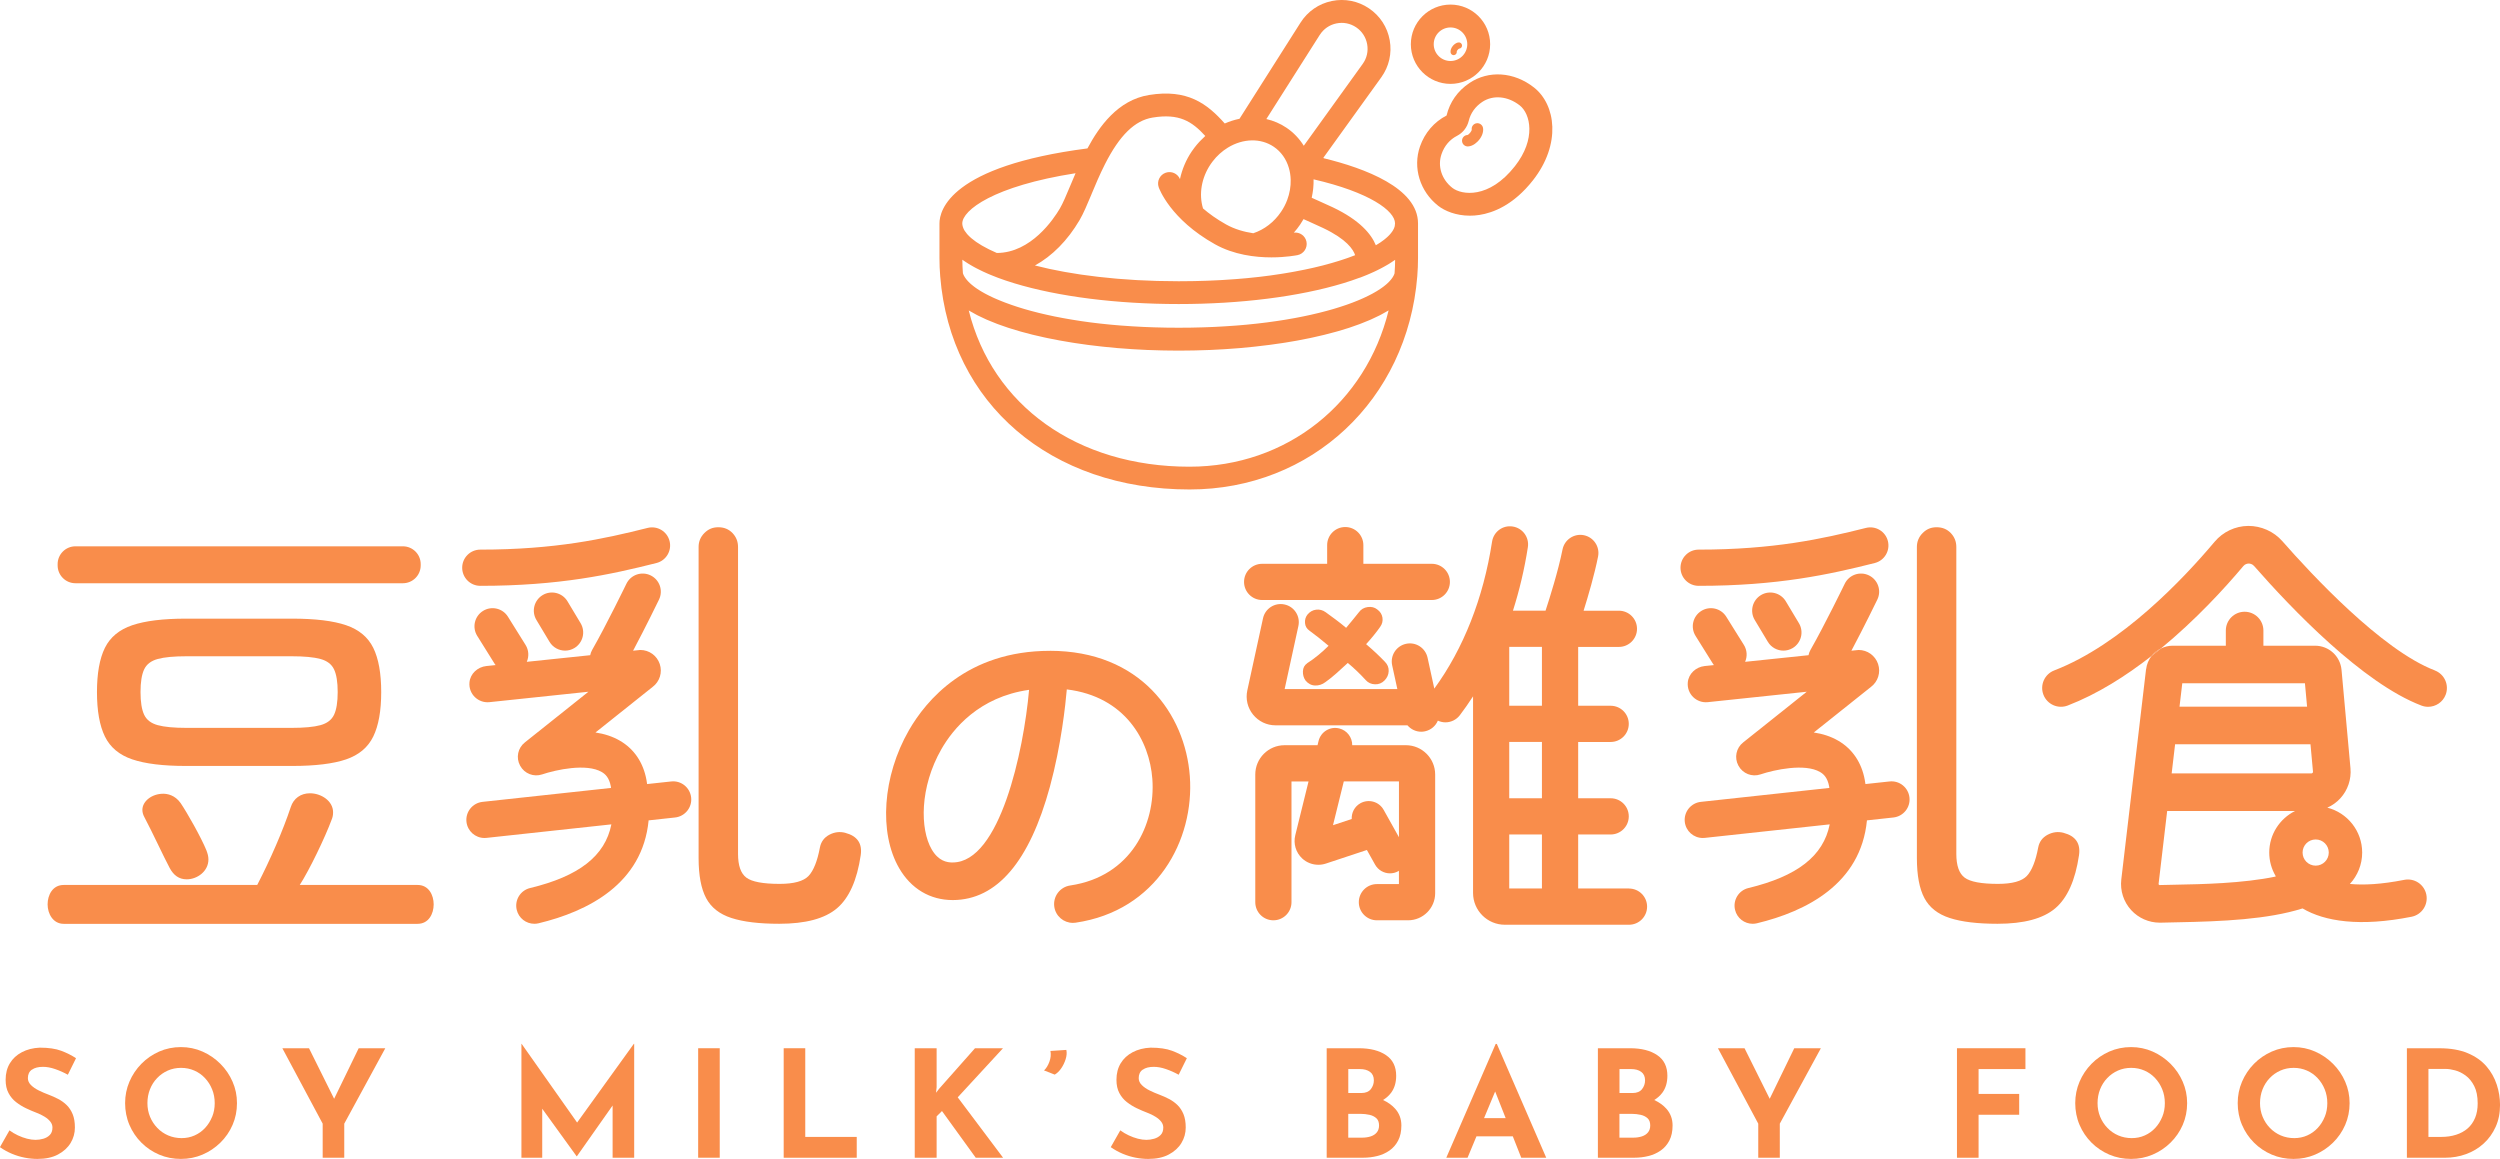 <?xml version="1.0" encoding="UTF-8"?>
<svg id="_レイヤー_1" data-name="レイヤー 1" xmlns="http://www.w3.org/2000/svg" viewBox="0 0 807.69 374.42">
  <defs>
    <style>
      .cls-1 {
        fill: #f98d4b;
        stroke-width: 0px;
      }
    </style>
  </defs>
  <g>
    <path class="cls-1" d="M10.33,345.58c.86-.61,2.05-.91,3.56-.91,1.22,0,2.52.24,3.92.72,1.4.48,2.77,1.09,4.11,1.83l2.64-5.34c-1.41-.93-3-1.73-4.78-2.4-1.78-.67-4.09-1.01-6.95-1.01-2.18.1-4.1.59-5.77,1.47-1.67.88-2.96,2.07-3.87,3.58-.91,1.5-1.37,3.28-1.37,5.33,0,1.7.31,3.14.94,4.3.62,1.17,1.44,2.15,2.45,2.93,1.01.78,2.09,1.45,3.24,1.99s2.27,1.03,3.36,1.44c.93.35,1.79.77,2.57,1.25.78.48,1.41,1.01,1.87,1.59.46.58.7,1.22.7,1.92,0,1.02-.28,1.83-.84,2.4-.56.58-1.27.98-2.12,1.23-.85.24-1.69.36-2.52.36s-1.75-.13-2.74-.38c-.99-.26-1.98-.62-2.96-1.08-.98-.46-1.88-1-2.71-1.61l-3.08,5.43c1.25.87,2.55,1.58,3.89,2.14,1.35.56,2.72.98,4.11,1.25,1.39.27,2.76.41,4.11.41,2.63,0,4.84-.47,6.63-1.42s3.16-2.19,4.09-3.73c.93-1.53,1.39-3.2,1.39-5,0-1.7-.24-3.13-.72-4.3-.48-1.17-1.12-2.14-1.92-2.93-.8-.78-1.71-1.44-2.72-1.97-1.01-.53-2.03-.99-3.05-1.37-1.12-.41-2.2-.88-3.24-1.39-1.04-.51-1.89-1.1-2.55-1.76s-.99-1.4-.99-2.24c0-1.22.43-2.13,1.3-2.74Z"/>
    <path class="cls-1" d="M71.2,343.69c-1.68-1.68-3.61-3-5.79-3.96-2.18-.96-4.5-1.44-6.97-1.44s-4.84.48-7.02,1.44c-2.18.96-4.09,2.28-5.74,3.96-1.65,1.68-2.94,3.61-3.87,5.79-.93,2.18-1.39,4.48-1.39,6.92s.46,4.84,1.39,7.02c.93,2.18,2.22,4.09,3.87,5.74,1.65,1.65,3.56,2.94,5.74,3.87,2.18.93,4.52,1.39,7.02,1.39s4.79-.46,6.97-1.39c2.18-.93,4.11-2.22,5.79-3.87,1.68-1.65,3-3.56,3.94-5.74.95-2.18,1.42-4.52,1.42-7.02s-.47-4.74-1.42-6.92c-.94-2.18-2.26-4.11-3.94-5.79ZM68.53,360.8c-.54,1.36-1.3,2.56-2.26,3.6-.96,1.04-2.09,1.85-3.39,2.43-1.3.58-2.7.87-4.2.87s-3.02-.29-4.35-.87c-1.33-.57-2.5-1.38-3.51-2.43s-1.79-2.24-2.35-3.6-.84-2.83-.84-4.4.27-3.09.82-4.47c.54-1.38,1.31-2.59,2.31-3.63.99-1.04,2.15-1.85,3.46-2.43,1.31-.58,2.74-.87,4.28-.87s2.96.29,4.28.87c1.31.57,2.46,1.38,3.44,2.43.98,1.04,1.75,2.25,2.31,3.63s.84,2.87.84,4.47-.27,3.04-.82,4.4Z"/>
    <polygon class="cls-1" points="107.95 354.99 99.83 338.66 91.22 338.66 104.25 363.03 104.25 374.04 111.22 374.04 111.22 363.03 124.48 338.66 115.88 338.66 107.95 354.99"/>
    <polygon class="cls-1" points="186.45 362.67 168.51 337.22 168.46 337.22 168.46 374.04 175.18 374.04 175.18 358.2 186.29 373.56 186.38 373.56 197.92 357.16 197.92 374.04 204.89 374.04 204.89 337.22 204.79 337.22 186.45 362.67"/>
    <rect class="cls-1" x="225.56" y="338.66" width="6.97" height="35.37"/>
    <polygon class="cls-1" points="260.16 338.66 253.19 338.66 253.19 374.04 276.79 374.04 276.79 367.31 260.16 367.31 260.16 338.66"/>
    <polygon class="cls-1" points="324.04 338.66 315 338.66 303.46 351.69 302.41 353.04 302.6 351.25 302.6 338.66 295.53 338.66 295.53 374.04 302.6 374.04 302.6 360.67 304.33 358.95 315.24 374.04 324.08 374.04 309.42 354.52 324.04 338.66"/>
    <path class="cls-1" d="M339.37,339.53c.22,1.12.11,2.29-.34,3.51-.45,1.22-1.03,2.14-1.73,2.79l3.46,1.35c.77-.45,1.47-1.12,2.09-2.02.62-.9,1.1-1.89,1.44-2.98.34-1.08.41-2.08.22-2.98l-5.14.34Z"/>
    <path class="cls-1" d="M369.21,345.58c.86-.61,2.05-.91,3.56-.91,1.22,0,2.52.24,3.92.72,1.4.48,2.77,1.09,4.11,1.83l2.64-5.34c-1.41-.93-3-1.73-4.78-2.4-1.78-.67-4.09-1.01-6.95-1.01-2.18.1-4.1.59-5.77,1.47-1.67.88-2.96,2.07-3.87,3.58-.91,1.5-1.37,3.28-1.37,5.33,0,1.7.31,3.14.94,4.3.62,1.17,1.44,2.15,2.45,2.93,1.01.78,2.09,1.45,3.24,1.99s2.27,1.03,3.36,1.44c.93.35,1.79.77,2.57,1.25.78.48,1.41,1.01,1.87,1.59.46.58.7,1.22.7,1.92,0,1.02-.28,1.83-.84,2.4-.56.58-1.27.98-2.12,1.23-.85.24-1.69.36-2.52.36s-1.75-.13-2.74-.38c-.99-.26-1.98-.62-2.96-1.08-.98-.46-1.88-1-2.71-1.61l-3.08,5.43c1.25.87,2.55,1.58,3.89,2.14,1.35.56,2.72.98,4.11,1.25,1.39.27,2.76.41,4.11.41,2.63,0,4.84-.47,6.63-1.42s3.16-2.19,4.09-3.73c.93-1.53,1.39-3.2,1.39-5,0-1.7-.24-3.13-.72-4.3-.48-1.17-1.12-2.14-1.92-2.93-.8-.78-1.71-1.44-2.72-1.97-1.01-.53-2.03-.99-3.05-1.37-1.12-.41-2.2-.88-3.24-1.39-1.04-.51-1.89-1.1-2.55-1.76s-.99-1.4-.99-2.24c0-1.22.43-2.13,1.3-2.74Z"/>
    <path class="cls-1" d="M446.82,355.39c1.04-.64,1.93-1.42,2.64-2.38,1.07-1.46,1.61-3.28,1.61-5.46,0-2.95-1.09-5.17-3.27-6.65-2.18-1.49-5.11-2.24-8.8-2.24h-10.38v35.37h11.78c1.57,0,3.09-.18,4.56-.55,1.47-.37,2.8-.96,3.96-1.78,1.17-.82,2.1-1.89,2.79-3.22.69-1.33,1.04-2.95,1.04-4.88,0-2.08-.66-3.87-1.97-5.36-1.03-1.17-2.35-2.11-3.96-2.86ZM435.59,345.39h3.75c1.38,0,2.47.3,3.29.91.82.61,1.23,1.52,1.23,2.74,0,1.06-.33,2-.98,2.84-.66.83-1.68,1.25-3.05,1.25h-4.23v-7.73ZM444.82,365.84c-.48.6-1.14,1.03-1.97,1.3-.83.27-1.76.41-2.79.41h-4.47v-7.69h3.99c.99,0,1.95.11,2.86.31s1.66.58,2.24,1.11c.57.53.86,1.31.86,2.33,0,.9-.24,1.64-.72,2.24Z"/>
    <path class="cls-1" d="M483.22,337.27l-15.96,36.77h6.87l2.88-6.92h11.74l2.73,6.92h8.07l-15.96-36.77h-.38ZM479.46,361.25l3.59-8.62,3.4,8.62h-6.99Z"/>
    <path class="cls-1" d="M534.44,355.39c1.04-.64,1.93-1.42,2.64-2.38,1.07-1.46,1.61-3.28,1.61-5.46,0-2.95-1.09-5.17-3.27-6.65-2.18-1.49-5.11-2.24-8.8-2.24h-10.38v35.37h11.78c1.57,0,3.09-.18,4.56-.55,1.47-.37,2.8-.96,3.96-1.78,1.17-.82,2.1-1.89,2.79-3.22.69-1.33,1.04-2.95,1.04-4.88,0-2.08-.66-3.87-1.97-5.36-1.03-1.17-2.35-2.11-3.96-2.86ZM523.21,345.39h3.75c1.38,0,2.47.3,3.29.91.82.61,1.23,1.52,1.23,2.74,0,1.06-.33,2-.98,2.84-.66.83-1.68,1.25-3.05,1.25h-4.23v-7.73ZM532.43,365.84c-.48.6-1.14,1.03-1.97,1.3-.83.27-1.76.41-2.79.41h-4.47v-7.69h3.99c.99,0,1.95.11,2.86.31s1.66.58,2.24,1.11c.57.53.86,1.31.86,2.33,0,.9-.24,1.64-.72,2.24Z"/>
    <polygon class="cls-1" points="571.75 354.99 563.62 338.66 555.02 338.66 568.05 363.03 568.05 374.04 575.01 374.04 575.01 363.03 588.28 338.66 579.68 338.66 571.75 354.99"/>
    <polygon class="cls-1" points="632.25 374.04 639.23 374.04 639.23 360.15 652.35 360.15 652.35 353.42 639.23 353.42 639.23 345.39 654.37 345.39 654.37 338.66 632.25 338.66 632.25 374.04"/>
    <path class="cls-1" d="M701.25,343.69c-1.68-1.68-3.62-3-5.79-3.96-2.18-.96-4.5-1.44-6.97-1.44s-4.84.48-7.02,1.44c-2.18.96-4.1,2.28-5.75,3.96-1.65,1.68-2.94,3.61-3.87,5.79s-1.39,4.48-1.39,6.92.46,4.84,1.39,7.02,2.22,4.09,3.87,5.74,3.57,2.94,5.75,3.87c2.18.93,4.52,1.39,7.02,1.39s4.79-.46,6.97-1.39c2.18-.93,4.11-2.22,5.79-3.87,1.68-1.65,2.99-3.56,3.94-5.74.94-2.18,1.42-4.52,1.42-7.02s-.48-4.74-1.42-6.92c-.94-2.18-2.26-4.11-3.94-5.79ZM698.58,360.8c-.55,1.36-1.3,2.56-2.26,3.6-.96,1.04-2.09,1.85-3.39,2.43-1.3.58-2.7.87-4.21.87s-3.02-.29-4.35-.87c-1.33-.57-2.5-1.38-3.51-2.43-1.01-1.04-1.79-2.24-2.35-3.6-.56-1.36-.84-2.83-.84-4.4s.27-3.09.82-4.47c.54-1.38,1.31-2.59,2.31-3.63.99-1.04,2.15-1.85,3.46-2.43,1.31-.58,2.74-.87,4.28-.87s2.96.29,4.28.87c1.31.57,2.46,1.38,3.44,2.43.98,1.04,1.75,2.25,2.31,3.63s.84,2.87.84,4.47-.27,3.04-.82,4.4Z"/>
    <path class="cls-1" d="M753.74,343.69c-1.68-1.68-3.62-3-5.79-3.96-2.18-.96-4.5-1.44-6.97-1.44s-4.84.48-7.02,1.44c-2.18.96-4.1,2.28-5.75,3.96-1.65,1.68-2.94,3.61-3.87,5.79s-1.39,4.48-1.39,6.92.46,4.84,1.39,7.02,2.22,4.09,3.87,5.74c1.65,1.65,3.57,2.94,5.75,3.87,2.18.93,4.52,1.39,7.02,1.39s4.79-.46,6.97-1.39c2.18-.93,4.11-2.22,5.79-3.87,1.68-1.65,2.99-3.56,3.94-5.74.94-2.18,1.42-4.52,1.42-7.02s-.48-4.74-1.42-6.92c-.94-2.18-2.26-4.11-3.94-5.79ZM751.07,360.8c-.55,1.36-1.3,2.56-2.26,3.6-.96,1.04-2.09,1.85-3.39,2.43-1.3.58-2.7.87-4.21.87s-3.02-.29-4.35-.87c-1.33-.57-2.5-1.38-3.51-2.43-1.01-1.04-1.79-2.24-2.35-3.6-.56-1.36-.84-2.83-.84-4.4s.27-3.09.82-4.47c.54-1.38,1.31-2.59,2.31-3.63.99-1.04,2.15-1.85,3.46-2.43,1.31-.58,2.74-.87,4.28-.87s2.96.29,4.28.87c1.31.57,2.46,1.38,3.44,2.43.98,1.04,1.75,2.25,2.31,3.63s.84,2.87.84,4.47-.27,3.04-.82,4.4Z"/>
    <path class="cls-1" d="M806.63,350.39c-.71-2.18-1.82-4.15-3.34-5.91-1.52-1.76-3.53-3.18-6.03-4.23-2.5-1.05-5.53-1.58-9.08-1.58h-10.57v35.37h12.3c2.4,0,4.68-.39,6.83-1.18,2.15-.78,4.04-1.92,5.67-3.41,1.64-1.49,2.92-3.28,3.87-5.38.95-2.1,1.42-4.46,1.42-7.09,0-2.21-.35-4.41-1.06-6.58ZM799.63,361.18c-.56,1.36-1.36,2.49-2.4,3.39-1.04.9-2.28,1.58-3.72,2.04-1.44.47-3.05.7-4.81.7h-4.13v-21.96h5.67c.8,0,1.78.15,2.93.45,1.15.3,2.28.86,3.39,1.66,1.11.8,2.03,1.93,2.79,3.39.75,1.46,1.13,3.34,1.13,5.64,0,1.76-.28,3.33-.84,4.69Z"/>
  </g>
  <path class="cls-1" d="M24.38,188.43h105.78c3.18,0,5.76-2.58,5.76-5.76v-.41c0-3.18-2.58-5.76-5.76-5.76H24.38c-3.18,0-5.76,2.58-5.76,5.76v.41c0,3.18,2.58,5.76,5.76,5.76"/>
  <path class="cls-1" d="M52.72,256.44c-3.64,0-6.72,2.4-6.72,5.23,0,.81.25,1.65.74,2.51,2.43,4.56,6.15,12.64,8.08,16.24,1.26,2.35,3,3.67,5.5,3.67,3.39,0,7.02-2.58,7.02-6.43,0-.99-.26-1.9-.65-2.93-1.7-4.18-6.26-12.23-8.33-15.27-1.85-2.62-4.32-3.02-5.63-3.02Z"/>
  <path class="cls-1" d="M134.92,285.91h-38.08c3.09-4.77,8.24-15.46,10.28-21.03.35-.81.49-1.52.49-2.46,0-3.67-3.86-6.13-7.47-6.13-2.99,0-5.31,1.67-6.2,4.46-2.52,7.57-6.6,16.97-10.84,25.16H20.57c-3.57,0-5.19,3.25-5.19,6.28s1.78,6.28,5.19,6.28h114.35c3.57,0,5.19-3.25,5.19-6.28s-1.61-6.28-5.19-6.28Z"/>
  <path class="cls-1" d="M111.81,245.34c4.15-1.42,7.08-3.88,8.79-7.4,1.71-3.51,2.56-8.3,2.56-14.35s-.86-10.81-2.56-14.28c-1.71-3.46-4.64-5.91-8.79-7.32-4.15-1.41-9.94-2.12-17.36-2.12h-34.42c-7.32,0-13.09.71-17.28,2.12-4.2,1.42-7.15,3.86-8.86,7.32-1.71,3.47-2.56,8.23-2.56,14.28s.85,10.84,2.56,14.35c1.71,3.51,4.66,5.98,8.86,7.4,4.2,1.42,9.96,2.12,17.28,2.12h34.42c7.42,0,13.21-.71,17.36-2.12ZM60.33,235.16c-4.1,0-7.23-.29-9.37-.88-2.15-.59-3.61-1.71-4.39-3.37-.78-1.66-1.17-4.1-1.17-7.32s.39-5.66,1.17-7.32c.78-1.66,2.24-2.78,4.39-3.37,2.15-.59,5.27-.88,9.37-.88h33.84c4.1,0,7.22.29,9.37.88,2.15.59,3.61,1.71,4.39,3.37.78,1.66,1.17,4.1,1.17,7.32s-.39,5.66-1.17,7.32c-.78,1.66-2.25,2.78-4.39,3.37-2.15.59-5.27.88-9.37.88h-33.84Z"/>
  <path class="cls-1" d="M548.78,189.27c25.52,0,42.11-3.64,56.91-7.37,3.13-.79,5.03-3.97,4.24-7.1-.79-3.13-3.95-5.03-7.1-4.24-14.09,3.55-29.87,7.01-54.05,7.01-3.23,0-5.85,2.62-5.85,5.85s2.62,5.85,5.85,5.85Z"/>
  <path class="cls-1" d="M610.46,252.47l-7.78.84c-.07-.46-.13-.9-.22-1.37-1.03-5.58-3.97-9.94-8.51-12.6-2.45-1.44-5.18-2.28-7.96-2.69l18.48-14.73c2.28-1.72,3.2-4.69,2.29-7.4-.91-2.71-3.43-4.53-6.29-4.53l-2.33.24c4.08-7.66,8.17-16.08,8.38-16.52,1.41-2.91.19-6.41-2.72-7.82-2.91-1.41-6.41-.2-7.82,2.72-.06.13-6.47,13.33-11.08,21.4-.31.53-.49,1.1-.61,1.67l-20.49,2.14c.75-1.71.67-3.75-.39-5.45l-5.7-9.13c-1.71-2.74-5.32-3.58-8.06-1.86-2.74,1.71-3.57,5.32-1.86,8.06l5.7,9.13c.07.11.17.2.25.3l-3,.31c-2.83.3-5.22,2.48-5.46,5.31-.32,3.79,2.88,6.73,6.44,6.36l32-3.37-20.45,16.3-.08.07c-2.28,1.77-2.94,4.93-1.57,7.47l.05.09c1.37,2.52,4.36,3.7,7.08,2.78,4.52-1.52,14.37-3.65,19.27-.77,1.08.63,2.39,1.74,2.93,4.64.03.17.05.33.07.5l-41.52,4.5c-3.21.35-5.54,3.24-5.19,6.45.33,3,2.86,5.22,5.81,5.22.21,0,.42-.01.64-.03l40.37-4.37c-2.04,10.25-10.52,16.78-26.26,20.57-3.14.75-5.08,3.91-4.32,7.06.64,2.68,3.04,4.49,5.69,4.49.45,0,.91-.05,1.37-.16,15.92-3.83,33.58-12.72,35.55-33.25l8.55-.93c3.21-.35,5.54-3.24,5.19-6.45-.35-3.21-3.22-5.55-6.45-5.19Z"/>
  <path class="cls-1" d="M568.92,192.26c-2.77,1.67-3.67,5.26-2.01,8.03l4.24,7.07c1.1,1.83,3.04,2.84,5.03,2.84,1.02,0,2.06-.27,3-.83,2.77-1.67,3.67-5.26,2.01-8.03l-4.24-7.07c-1.66-2.77-5.26-3.67-8.03-2.01Z"/>
  <path class="cls-1" d="M666.68,269.06c-1.76-.46-3.46-.25-5.13.62-1.66.88-2.68,2.24-3.05,4.09-.83,4.44-2.06,7.51-3.67,9.22-1.62,1.71-4.73,2.57-9.35,2.57-5.36,0-8.94-.67-10.74-2.01-1.8-1.34-2.7-3.9-2.7-7.69v-99.15c0-1.75-.6-3.26-1.8-4.5-1.2-1.25-2.73-1.87-4.57-1.87s-3.26.63-4.5,1.87-1.87,2.75-1.87,4.5v100.54c0,5.54.81,9.84,2.42,12.89,1.62,3.05,4.34,5.2,8.18,6.44,3.83,1.25,8.98,1.87,15.45,1.87,8.5,0,14.71-1.66,18.64-4.99,3.93-3.33,6.49-9.05,7.69-17.18.55-3.79-1.11-6.19-4.99-7.21Z"/>
  <path class="cls-1" d="M339.19,210.27c-26.78,0-40.02,16.07-45.53,25.65-8.52,14.81-9.81,33.16-3.14,44.61,3.85,6.62,9.98,10.26,17.27,10.26h.11c14.17-.08,24.71-12.41,31.31-36.65,3.65-13.41,5.04-26.62,5.45-31.41,18.88,2.31,26.74,16.59,27.64,28.96,1.06,14.53-6.8,31.48-26.55,34.39-3.32.49-5.61,3.57-5.13,6.89.44,3.02,3.04,5.19,6,5.19.3,0,.59-.02.89-.06,26.21-3.85,38.41-26.7,36.9-47.29-1.48-20.18-16.03-40.55-45.24-40.55ZM307.84,278.65h-.06c-1.87,0-4.57-.46-6.77-4.23-3.78-6.49-3.95-20.07,3.17-32.45,3.72-6.47,12.08-16.81,28.29-19.1-1.75,19.86-9.45,55.69-24.64,55.77Z"/>
  <path class="cls-1" d="M462.57,182.15h-22.1v-6.03c0-3.23-2.62-5.85-5.85-5.85s-5.85,2.62-5.85,5.85v6.03h-21c-3.23,0-5.85,2.62-5.85,5.85s2.62,5.85,5.85,5.85h54.81c3.23,0,5.85-2.62,5.85-5.85s-2.62-5.85-5.85-5.85Z"/>
  <path class="cls-1" d="M422.29,214.31c-.86.6-1.31,1.46-1.35,2.58s.24,2.11.84,2.97c.86,1.03,1.89,1.57,3.09,1.61s2.32-.32,3.35-1.1c1.2-.86,2.41-1.82,3.61-2.9,1.2-1.07,2.4-2.17,3.61-3.29,1.03.86,2.04,1.76,3.03,2.71.99.95,1.91,1.89,2.77,2.84.77.86,1.76,1.31,2.97,1.35,1.2.05,2.23-.36,3.09-1.23s1.31-1.87,1.35-3.03c.04-1.16-.37-2.17-1.23-3.03-1.81-1.89-3.83-3.78-6.06-5.67.86-.94,1.68-1.89,2.45-2.84.77-.94,1.46-1.85,2.06-2.71.69-.94.94-1.95.77-3.03-.17-1.07-.73-1.95-1.68-2.64-.86-.69-1.89-.94-3.1-.77-1.2.17-2.15.73-2.84,1.68-.6.77-1.25,1.57-1.93,2.39-.69.82-1.42,1.7-2.19,2.64-1.12-.94-2.26-1.85-3.42-2.71-1.16-.86-2.21-1.63-3.16-2.32-.95-.69-1.98-.97-3.09-.84-1.12.13-2.06.67-2.84,1.61-.6.77-.86,1.68-.77,2.71.08,1.03.56,1.85,1.42,2.45.94.69,1.93,1.44,2.97,2.26,1.03.82,2.1,1.7,3.22,2.64-1.12,1.12-2.26,2.15-3.42,3.09-1.16.95-2.34,1.81-3.55,2.58Z"/>
  <path class="cls-1" d="M454.22,240.76h-17.35c.03-2.5-1.65-4.79-4.19-5.42-2.97-.74-5.95,1.08-6.68,4.04l-.34,1.38h-10.65c-5.22,0-9.46,4.24-9.46,9.46v41.26c0,3.23,2.62,5.85,5.85,5.85s5.85-2.62,5.85-5.85v-39.01h5.51l-4.29,17.39c-.67,2.72.19,5.59,2.24,7.49,1.44,1.34,3.32,2.04,5.23,2.04.81,0,1.63-.13,2.42-.39l13.25-4.39,2.64,4.72c1.01,1.81,2.89,2.83,4.82,2.83.91,0,1.84-.22,2.69-.7.07-.04.13-.1.2-.14v4.31h-7.11c-3.23,0-5.85,2.62-5.85,5.85s2.62,5.85,5.85,5.85h10.07c4.82,0,8.75-3.93,8.75-8.75v-38.36c0-5.21-4.24-9.46-9.46-9.46ZM447.02,261.64c-1.49-2.67-4.85-3.61-7.51-2.13-1.89,1.06-2.9,3.06-2.8,5.09l-6.05,2,3.49-14.14h17.82v18.03l-4.95-8.86Z"/>
  <path class="cls-1" d="M526.28,287.04h-16.41v-17.44h10.5c3.23,0,5.85-2.62,5.85-5.85s-2.62-5.85-5.85-5.85h-10.5v-18.19h10.5c3.23,0,5.85-2.62,5.85-5.85s-2.62-5.85-5.85-5.85h-10.5v-19.01h13.16c3.23,0,5.85-2.62,5.85-5.85s-2.62-5.85-5.85-5.85h-11.41c1.52-4.83,3.5-11.62,4.68-17.5.63-3.17-1.42-6.25-4.59-6.89-3.15-.64-6.25,1.42-6.89,4.59-1.39,6.94-4.12,15.61-5.49,19.79h-10.53c2.08-6.55,3.72-13.4,4.82-20.52.49-3.19-1.7-6.18-4.9-6.67-3.22-.51-6.18,1.7-6.67,4.9-2.8,18.24-9.26,34.58-18.66,47.47l-2.18-10c-.69-3.16-3.81-5.17-6.96-4.47-3.16.69-5.16,3.8-4.47,6.96l1.67,7.66h-36.41l4.44-20.37c.69-3.16-1.31-6.28-4.47-6.96-3.16-.69-6.28,1.31-6.96,4.47l-5.07,23.28c-.6,2.77.07,5.62,1.85,7.82s4.41,3.47,7.24,3.47h42.65c1.09,1.28,2.71,2.07,4.44,2.07.41,0,.83-.04,1.25-.14,1.93-.42,3.42-1.75,4.13-3.44.78.36,1.61.55,2.44.55,1.76,0,3.5-.79,4.66-2.3,1.49-1.96,2.91-4,4.27-6.1v63.52c0,5.66,4.61,10.27,10.27,10.27h40.11c3.23,0,5.85-2.62,5.85-5.85s-2.62-5.85-5.85-5.85ZM498.16,287.04h-10.56v-17.44h10.56v17.44ZM498.16,257.89h-10.56v-18.19h10.56v18.19ZM498.16,228h-10.56v-19.01h10.56v19.01Z"/>
  <path class="cls-1" d="M695.09,211.94c1.03-.81,2.06-1.62,3.06-2.44-1.19.58-2.25,1.4-3.06,2.44Z"/>
  <path class="cls-1" d="M786.63,216.59c-17.17-6.54-40.16-31.37-49.25-41.74-2.79-3.18-6.89-4.96-11.03-4.94-4.21.04-8.17,1.92-10.88,5.14-10.02,11.92-30.07,33.18-51.8,41.55-3.13,1.21-4.69,4.72-3.49,7.85,1.21,3.13,4.71,4.69,7.85,3.49,9.6-3.7,18.78-9.52,27.05-15.99.81-1.04,1.87-1.86,3.06-2.44,11.29-9.29,20.65-19.51,26.63-26.63.58-.69,1.32-.8,1.71-.81h.02c.4,0,1.14.11,1.74.79,12.03,13.73,35.06,37.85,54.06,45.09.71.27,1.44.4,2.16.4,2.45,0,4.76-1.49,5.68-3.91,1.19-3.13-.38-6.64-3.52-7.84Z"/>
  <path class="cls-1" d="M693.34,216.21l-8,67.92c-.42,3.62.74,7.23,3.2,9.91,2.37,2.58,5.72,4.05,9.22,4.05.14,0,.27,0,.41,0,1.52-.05,3.29-.08,5.24-.12,14.58-.27,29.28-.93,40.49-4.48,7.11,4.2,18.5,6.01,35.21,2.69,3.29-.65,5.43-3.85,4.78-7.14-.65-3.29-3.85-5.43-7.14-4.78-7.42,1.47-13.16,1.74-17.56,1.32,2.46-2.67,3.97-6.23,3.97-10.14,0-6.99-4.79-12.85-11.26-14.51,1.59-.7,3.03-1.73,4.22-3.03,2.39-2.62,3.58-6.15,3.26-9.68l-2.89-31.78c-.41-4.46-4.09-7.83-8.57-7.83h-16.67v-4.9c0-3.35-2.72-6.07-6.07-6.07s-6.07,2.72-6.07,6.07v4.9h-17.2c-1.34,0-2.6.34-3.74.89-1,.82-2.03,1.63-3.06,2.44-.93,1.2-1.56,2.66-1.75,4.27ZM752.37,275.44c0,2.33-1.89,4.23-4.23,4.23s-4.23-1.89-4.23-4.23,1.89-4.23,4.23-4.23,4.23,1.89,4.23,4.23ZM705.03,220.75h39.64l.69,7.55h-41.21l.89-7.55ZM702.71,240.45h43.75l.81,8.86c0,.06.02.23-.13.39-.15.17-.32.17-.38.17h-45.15l1.11-9.42ZM700.17,262.02h41.3c-4.93,2.46-8.33,7.54-8.33,13.42,0,2.73.74,5.29,2.02,7.5.03.08.04.17.07.25-10.61,2.23-24.06,2.48-32.05,2.63-2.01.04-3.83.07-5.41.12-.05.02-.18,0-.29-.12-.11-.11-.09-.22-.09-.27l2.77-23.53Z"/>
  <path class="cls-1" d="M155.17,189.27c25.52,0,42.11-3.64,56.91-7.37,3.13-.79,5.03-3.97,4.24-7.1-.79-3.13-3.95-5.03-7.1-4.24-14.09,3.55-29.87,7.01-54.05,7.01-3.23,0-5.85,2.62-5.85,5.85s2.62,5.85,5.85,5.85Z"/>
  <path class="cls-1" d="M216.85,252.47l-7.78.84c-.07-.46-.13-.9-.22-1.37-1.03-5.58-3.97-9.94-8.51-12.6-2.45-1.44-5.18-2.28-7.96-2.69l18.48-14.73c2.28-1.72,3.2-4.69,2.29-7.4-.91-2.71-3.43-4.53-6.29-4.53l-2.33.24c4.08-7.66,8.17-16.08,8.38-16.52,1.41-2.91.19-6.41-2.72-7.82-2.91-1.41-6.41-.2-7.82,2.72-.06.13-6.47,13.33-11.08,21.4-.31.53-.49,1.1-.61,1.67l-20.49,2.14c.75-1.71.67-3.75-.39-5.45l-5.7-9.13c-1.71-2.74-5.32-3.58-8.06-1.86-2.74,1.71-3.57,5.32-1.86,8.06l5.7,9.13c.07.11.17.2.25.3l-3,.31c-2.83.3-5.22,2.48-5.46,5.31-.32,3.79,2.88,6.73,6.44,6.36l32-3.37-20.45,16.3-.08.07c-2.28,1.77-2.94,4.93-1.57,7.47l.05.09c1.37,2.52,4.36,3.7,7.08,2.78,4.52-1.52,14.37-3.65,19.27-.77,1.08.63,2.39,1.74,2.93,4.64.03.17.05.33.07.5l-41.52,4.5c-3.21.35-5.54,3.24-5.19,6.45.33,3,2.86,5.22,5.81,5.22.21,0,.42-.01.64-.03l40.37-4.37c-2.04,10.25-10.52,16.78-26.26,20.57-3.14.75-5.08,3.91-4.32,7.06.64,2.68,3.04,4.49,5.69,4.49.45,0,.91-.05,1.37-.16,15.92-3.83,33.58-12.72,35.55-33.25l8.55-.93c3.21-.35,5.54-3.24,5.19-6.45-.35-3.21-3.22-5.55-6.45-5.19Z"/>
  <path class="cls-1" d="M175.31,192.26c-2.77,1.67-3.67,5.26-2.01,8.03l4.24,7.07c1.1,1.83,3.04,2.84,5.03,2.84,1.02,0,2.06-.27,3-.83,2.77-1.67,3.67-5.26,2.01-8.03l-4.24-7.07c-1.66-2.77-5.26-3.67-8.03-2.01Z"/>
  <path class="cls-1" d="M273.08,269.06c-1.76-.46-3.46-.25-5.13.62-1.66.88-2.68,2.24-3.05,4.09-.83,4.44-2.06,7.51-3.67,9.22-1.62,1.71-4.73,2.57-9.35,2.57-5.36,0-8.94-.67-10.74-2.01-1.8-1.34-2.7-3.9-2.7-7.69v-99.15c0-1.75-.6-3.26-1.8-4.5-1.2-1.25-2.73-1.87-4.57-1.87s-3.26.63-4.5,1.87-1.87,2.75-1.87,4.5v100.54c0,5.54.81,9.84,2.42,12.89,1.62,3.05,4.34,5.2,8.18,6.44,3.83,1.25,8.98,1.87,15.45,1.87,8.5,0,14.71-1.66,18.64-4.99,3.93-3.33,6.49-9.05,7.69-17.18.55-3.79-1.11-6.19-4.99-7.21Z"/>
  <g>
    <path class="cls-1" d="M427.6,51.12l.07-.09-.14-.03,18.73-26.02c2.51-3.49,3.48-7.74,2.73-11.97-.75-4.23-3.13-7.89-6.69-10.3-3.56-2.41-7.84-3.25-12.04-2.38s-7.79,3.36-10.09,6.98l-19.72,31.07c-1.6.32-3.2.83-4.76,1.52-5.75-6.48-12.13-11.21-24.46-9.21-10.08,1.63-16.12,10.2-19.9,17.26-44.3,5.74-47.81,19.95-47.81,24.23v11.19c0,1.95.08,3.94.24,5.9,3.33,41.2,35.71,68.87,80.57,68.87,39.4,0,70.33-28.97,73.56-68.87.16-1.97.24-3.95.24-5.9v-11.19c0-11.43-17.18-17.83-30.51-21.07ZM388.66,67.32c-1.39-4.59-.51-9.86,2.47-14.28.2-.3.42-.59.63-.87,0,0,0,0,0,0,1.39-1.82,3.05-3.32,4.94-4.48,4.94-3.01,10.62-3.12,14.82-.28,2.35,1.59,4.05,3.97,4.89,6.87,0,0,0,0,0,0,.35,1.21.55,2.48.58,3.78.06,2.16-.32,4.39-1.12,6.53h0c-.51,1.36-1.18,2.65-2,3.85-2.24,3.32-5.41,5.74-8.97,6.92-2.94-.44-6.02-1.3-8.8-2.86-3.04-1.7-5.49-3.48-7.46-5.18ZM426.39,11.28c1.22-1.93,3.13-3.25,5.36-3.71,2.23-.47,4.51-.02,6.4,1.26,1.89,1.28,3.15,3.22,3.55,5.47.4,2.25-.11,4.51-1.45,6.36l-19.03,26.43c-1.43-2.3-3.3-4.27-5.56-5.8-2.01-1.36-4.22-2.3-6.53-2.83l17.25-27.18ZM352.6,62.83c1.27-3.04,2.71-6.48,4.39-9.79,4.73-9.33,9.63-14.12,15.41-15.06,8.53-1.39,12.65,1.18,17,5.95-.05.04-.09.09-.13.13-.41.36-.8.76-1.18,1.15-.19.2-.4.38-.58.58-.56.61-1.1,1.24-1.6,1.9,0,0,0,0,0,0-.3.39-.59.79-.87,1.2-1.89,2.79-3.14,5.84-3.82,8.96-.75-1.78-2.76-2.69-4.6-2.05-1.93.67-2.94,2.78-2.27,4.7.15.42,3.74,10.34,18.19,18.42,6.08,3.4,12.97,4.23,18.22,4.23,4.75,0,8.16-.68,8.45-.73,2-.41,3.28-2.35,2.88-4.35-.39-1.91-2.18-3.15-4.08-2.91.72-.82,1.41-1.68,2.03-2.6.39-.58.75-1.17,1.1-1.77.73.33,1.45.65,2.16.97,1.36.61,2.74,1.22,4.16,1.9,7.62,3.62,9.77,6.96,10.35,8.78-.16.06-.33.13-.5.19-.49.19-.99.37-1.5.56-.27.1-.54.19-.82.29-.5.17-1.01.34-1.53.51-.29.09-.59.19-.88.28-.55.17-1.11.34-1.69.51-.28.08-.56.17-.85.25-.7.2-1.42.39-2.16.59-.17.05-.34.09-.52.14-.92.24-1.87.47-2.84.69-.22.05-.45.1-.67.15-.76.17-1.52.34-2.31.5-.35.07-.71.14-1.07.21-.68.14-1.36.27-2.06.4-.4.07-.8.15-1.21.22-.69.12-1.39.24-2.1.36-.42.07-.83.14-1.25.2-.75.12-1.52.23-2.29.34-.39.06-.78.11-1.17.17-1.01.14-2.04.27-3.08.39-.17.02-.33.04-.5.06-1.22.14-2.46.27-3.72.39-.37.04-.75.07-1.12.1-.9.08-1.81.16-2.74.23-.48.04-.96.07-1.44.1-.85.06-1.7.12-2.56.17-.52.03-1.04.06-1.57.09-.86.05-1.73.09-2.61.12-.53.02-1.05.04-1.58.06-.95.03-1.92.06-2.89.08-.46.01-.92.02-1.39.03-1.44.03-2.9.04-4.39.04-2.17,0-4.3-.03-6.39-.09-.3,0-.6-.01-.89-.02-1.98-.06-3.91-.14-5.81-.24-.35-.02-.69-.04-1.04-.06-1.88-.11-3.73-.24-5.53-.39-.27-.02-.53-.05-.79-.07-3.76-.33-7.33-.74-10.7-1.23-.23-.03-.47-.07-.7-.1-1.59-.24-3.14-.49-4.64-.76-.28-.05-.56-.1-.83-.15-1.48-.27-2.92-.55-4.3-.85-.22-.05-.44-.1-.66-.15-1.43-.31-2.82-.64-4.14-.98,0,0-.02,0-.02,0,5.54-3.04,10.56-8.07,14.44-14.69,1.23-2.1,2.43-4.96,3.82-8.27ZM439.26,89.75c.33-.12.65-.25.98-.38.49-.19.98-.38,1.45-.58.33-.14.65-.28.97-.42.44-.19.88-.38,1.3-.58.31-.15.62-.29.92-.44.4-.2.8-.4,1.19-.6.29-.15.58-.3.86-.46.38-.21.74-.41,1.1-.62.26-.15.52-.31.78-.46.36-.22.69-.44,1.03-.67.23-.15.46-.3.67-.45.07-.05.15-.1.22-.14-.01,1.44-.07,2.89-.18,4.34-.03.09-.06.18-.09.27-.05.12-.09.24-.15.36-.06.12-.12.23-.19.35-.07.12-.14.25-.22.37-.08.12-.16.24-.25.35-.09.13-.18.25-.29.38-.1.12-.21.24-.32.36-.11.13-.23.25-.35.38-.12.12-.25.24-.38.37-.14.13-.27.25-.42.38-.14.12-.3.25-.45.37-.16.13-.31.25-.48.38-.16.12-.34.25-.51.37-.18.13-.36.25-.55.38-.18.12-.38.25-.57.37-.2.13-.4.26-.62.39-.2.12-.42.25-.64.37-.22.13-.44.25-.67.38-.23.12-.47.25-.71.37-.24.12-.48.25-.73.37-.25.12-.51.25-.77.37-.26.12-.52.25-.79.37-.27.12-.56.24-.84.37-.28.12-.56.24-.85.36-.29.12-.6.24-.9.36-.3.12-.6.24-.91.36s-.64.24-.96.35c-.32.12-.64.23-.97.35-.33.12-.68.23-1.02.34-.34.11-.68.23-1.03.34-.35.11-.72.22-1.09.34-.36.11-.71.22-1.08.33-.38.11-.77.22-1.16.33-.37.11-.74.21-1.13.31-.4.11-.81.21-1.23.32-.39.1-.78.2-1.18.3-.42.1-.85.2-1.28.3-.41.1-.81.19-1.23.29-.44.1-.9.19-1.35.29-.43.09-.85.18-1.28.27-.47.09-.95.19-1.42.28-.44.09-.87.17-1.32.25-.49.09-.99.17-1.49.26-.46.08-.91.16-1.37.24-.5.08-1.01.16-1.52.24-.48.08-.96.15-1.45.22-.52.08-1.05.15-1.58.22-.5.07-.99.14-1.5.21-.55.07-1.11.13-1.66.2-.51.06-1.01.12-1.52.18-.57.06-1.16.12-1.75.18-.52.05-1.02.11-1.55.16-.6.06-1.23.11-1.84.16-.52.04-1.03.09-1.56.13-.62.05-1.26.09-1.9.13-.54.04-1.07.08-1.61.11-.64.04-1.29.07-1.94.11-.56.03-1.1.06-1.67.09-.75.03-1.51.06-2.28.09-.48.02-.95.04-1.43.05-.83.03-1.68.04-2.53.06-.43,0-.86.02-1.3.03-1.29.02-2.59.03-3.91.03s-2.63-.01-3.91-.03c-.44,0-.87-.02-1.3-.03-.84-.02-1.69-.03-2.52-.06-.48-.01-.95-.04-1.43-.05-.76-.03-1.52-.05-2.27-.09-.57-.03-1.12-.06-1.67-.09-.65-.03-1.3-.07-1.94-.11-.55-.03-1.08-.08-1.61-.11-.63-.04-1.27-.09-1.9-.13-.53-.04-1.04-.09-1.56-.13-.61-.05-1.23-.1-1.84-.16-.53-.05-1.04-.11-1.56-.16-.58-.06-1.17-.12-1.74-.18-.52-.06-1.02-.12-1.53-.18-.55-.07-1.11-.13-1.65-.2-.51-.07-1.01-.14-1.51-.21-.52-.07-1.05-.14-1.56-.22-.5-.07-.98-.15-1.47-.23-.5-.08-1.01-.15-1.5-.24-.47-.08-.93-.16-1.4-.24-.49-.09-.98-.17-1.46-.26-.46-.08-.9-.17-1.35-.26-.47-.09-.94-.18-1.4-.27-.44-.09-.87-.18-1.3-.28-.45-.1-.9-.19-1.33-.29-.42-.1-.84-.19-1.25-.29-.42-.1-.85-.2-1.27-.3-.41-.1-.8-.2-1.2-.31-.4-.1-.81-.21-1.2-.31-.39-.11-.77-.21-1.15-.32-.38-.11-.76-.21-1.13-.32-.38-.11-.74-.22-1.11-.34-.36-.11-.72-.22-1.06-.33-.36-.11-.7-.23-1.05-.35-.34-.11-.67-.22-1-.34-.34-.12-.66-.24-.99-.36-.31-.11-.63-.23-.94-.34-.32-.12-.63-.24-.94-.37-.29-.12-.59-.23-.87-.35-.3-.12-.59-.25-.88-.37-.27-.12-.55-.24-.81-.35-.28-.13-.55-.25-.82-.38-.25-.12-.5-.24-.75-.36-.26-.13-.5-.26-.75-.38-.23-.12-.47-.24-.69-.36-.24-.13-.46-.26-.69-.39-.21-.12-.42-.24-.62-.36-.22-.13-.42-.26-.63-.39-.19-.12-.38-.24-.56-.36-.19-.13-.37-.26-.56-.39-.17-.12-.34-.24-.5-.37-.17-.13-.33-.26-.49-.39-.15-.12-.3-.24-.44-.36-.15-.13-.29-.26-.43-.39-.13-.12-.26-.24-.37-.36-.13-.13-.24-.26-.36-.39-.11-.12-.21-.24-.31-.36-.1-.13-.2-.25-.29-.38-.09-.12-.17-.24-.25-.35-.08-.13-.15-.25-.22-.37-.07-.12-.13-.23-.19-.35-.06-.12-.11-.24-.15-.37-.03-.09-.07-.18-.09-.27-.11-1.45-.17-2.91-.18-4.34.07.05.15.1.22.15.21.15.44.3.66.45.34.23.68.45,1.04.67.25.15.51.31.77.46.36.21.73.42,1.1.63.28.15.56.3.85.45.39.2.79.4,1.2.6.3.15.6.29.91.44.43.2.87.39,1.31.59.32.14.63.28.96.41.47.2.97.39,1.46.58.32.13.63.25.96.38.56.21,1.15.41,1.73.62.29.1.56.2.86.3.89.3,1.8.59,2.75.88,14.24,4.33,33.11,6.71,53.12,6.71s38.88-2.39,53.12-6.71c.94-.29,1.86-.58,2.75-.88.3-.1.58-.2.87-.31.58-.2,1.16-.41,1.72-.61ZM347.49,55.96c-.6,1.39-1.17,2.74-1.7,4.02-1.28,3.06-2.39,5.71-3.37,7.38-1.99,3.39-9.28,14.32-20.36,14.37-.05-.02-.11-.04-.16-.07-.79-.34-1.54-.69-2.25-1.04-.15-.07-.29-.15-.43-.22-.61-.31-1.18-.62-1.73-.93-.11-.06-.23-.13-.34-.19-.6-.35-1.15-.71-1.67-1.06-.12-.08-.23-.17-.35-.25-.44-.32-.86-.63-1.23-.95-.06-.05-.13-.11-.19-.16-.41-.35-.76-.71-1.09-1.06-.08-.08-.15-.17-.22-.25-.28-.33-.53-.66-.73-.98-.02-.03-.04-.06-.06-.09-.21-.35-.36-.69-.48-1.03-.03-.08-.05-.16-.08-.25-.1-.34-.16-.68-.16-1.01,0-4.27,10.08-12.08,36.61-16.23ZM384.31,150.78c-36.38,0-63.72-19.84-71.33-50.48.12.07.26.14.39.22.64.38,1.32.76,2.01,1.12.21.11.42.22.63.33.85.43,1.74.85,2.67,1.26.21.09.43.18.65.27.78.34,1.59.66,2.42.98.26.1.52.2.78.3,1.01.38,2.05.74,3.12,1.09.23.08.47.15.7.22.91.29,1.84.57,2.79.85.3.09.6.18.91.26,1.14.32,2.3.63,3.49.92.24.06.48.11.72.17,1.02.25,2.06.48,3.11.71.34.07.67.15,1.01.22,1.25.26,2.52.51,3.81.75.23.04.46.08.68.12,1.13.2,2.26.39,3.41.58.36.06.72.11,1.08.17,1.34.21,2.69.4,4.06.58.19.02.37.05.56.07,1.23.16,2.46.3,3.71.44.38.04.75.08,1.13.12,1.4.15,2.81.28,4.23.41.15.01.29.02.44.03,1.31.11,2.63.2,3.95.29.37.02.75.05,1.12.07,1.45.09,2.9.17,4.36.23.07,0,.13,0,.2,0,1.4.06,2.8.1,4.2.13.37,0,.75.02,1.12.02,1.46.03,2.92.05,4.37.05s2.91-.02,4.37-.05c.37,0,.75-.02,1.12-.02,1.4-.03,2.8-.07,4.2-.13.07,0,.14,0,.2,0,1.46-.06,2.91-.14,4.36-.23.37-.02.74-.05,1.12-.07,1.33-.09,2.66-.18,3.98-.29.13-.01.27-.02.4-.03,1.43-.12,2.84-.26,4.25-.41.36-.04.73-.08,1.09-.12,1.26-.14,2.52-.29,3.77-.45.17-.02.34-.04.51-.06,1.38-.18,2.74-.38,4.09-.58.35-.05.7-.11,1.04-.16,1.18-.19,2.34-.38,3.49-.59.2-.04.41-.07.6-.11,1.3-.24,2.58-.49,3.85-.76.32-.07.64-.14.96-.21,1.09-.24,2.16-.48,3.22-.74.21-.05.42-.1.62-.15,1.21-.3,2.38-.61,3.54-.93.29-.08.57-.16.85-.24.98-.28,1.95-.58,2.89-.88.2-.07.41-.13.61-.19,1.09-.36,2.14-.73,3.16-1.11.24-.09.48-.18.72-.28.86-.33,1.71-.67,2.52-1.02.19-.08.38-.16.56-.24.94-.41,1.84-.84,2.71-1.28.2-.1.38-.2.58-.3.72-.38,1.42-.77,2.09-1.17.11-.07.24-.13.35-.19-7.31,29.85-32.81,50.49-64.33,50.49ZM450.63,72.98c-.02.09-.06.18-.08.27-.05.18-.11.36-.19.54-.05.11-.11.22-.16.32-.09.17-.18.34-.29.51-.07.11-.15.23-.24.34-.12.17-.25.33-.39.5-.1.12-.2.23-.3.35-.16.17-.33.34-.51.52-.11.11-.23.22-.35.33-.21.19-.43.37-.66.56-.12.1-.23.19-.36.29-.31.24-.65.49-1.01.73-.06.04-.11.08-.17.12-.43.29-.89.58-1.38.86-.01,0-.03.01-.04.02-1.46-3.59-5.16-8.1-13.91-12.26-1.49-.71-2.92-1.35-4.33-1.97-.84-.37-1.66-.74-2.48-1.11.01-.06.02-.12.03-.17.19-.86.33-1.73.43-2.59.02-.19.03-.37.05-.56.07-.81.11-1.61.09-2.41,0-.08.01-.15,0-.23,18.05,4.16,26.32,10.18,26.32,14.24,0,.26-.04.53-.09.8Z"/>
    <path class="cls-1" d="M495.57,28.25c-6.43-5.05-14.61-5.61-20.83-1.43-3.8,2.55-6.36,6.17-7.39,10.5-4,2.05-7.05,5.6-8.58,9.99-2.39,6.84-.03,14.55,5.88,19.18,2.11,1.66,5.75,3.19,10.24,3.19.99,0,2.02-.07,3.08-.24,4.41-.68,10.99-3.17,17.29-11.19,9.2-11.71,7.38-24.44.32-30ZM489.44,53.68c-8.4,10.7-17.26,9.34-20.24,7-3.47-2.73-4.83-7.02-3.46-10.94.92-2.63,2.64-4.65,4.98-5.85,1.91-.98,3.29-2.75,3.8-4.86.6-2.48,2.1-4.58,4.33-6.08,3.52-2.36,8.29-1.92,12.15,1.11,3.45,2.71,5.35,10.83-1.56,19.62Z"/>
    <path class="cls-1" d="M477.04,39.82c-1.01.15-1.71,1.08-1.56,2.08,0,.48-.93,1.61-1.39,1.72-1.02.05-1.8.92-1.74,1.94.05.99.87,1.75,1.84,1.75.03,0,.07,0,.1,0,1.73-.09,3.05-1.49,3.54-2.08,1.01-1.23,1.49-2.63,1.31-3.84-.15-1.01-1.09-1.71-2.1-1.57Z"/>
    <path class="cls-1" d="M468.62,27.1c7.06,0,12.81-5.74,12.81-12.81s-5.74-12.81-12.81-12.81-12.81,5.75-12.81,12.81,5.74,12.81,12.81,12.81ZM468.62,8.87c2.99,0,5.42,2.43,5.42,5.42s-2.43,5.42-5.42,5.42-5.42-2.43-5.42-5.42,2.43-5.42,5.42-5.42Z"/>
    <path class="cls-1" d="M469.64,17.81s.1,0,.15-.01c.55-.08.93-.59.85-1.14,0-.26.51-.88.76-.94.56-.03.98-.51.95-1.06-.03-.56-.53-1.01-1.06-.95-.95.05-1.67.81-1.93,1.14-.55.67-.81,1.44-.71,2.1.07.5.51.87,1,.87Z"/>
  </g>
</svg>